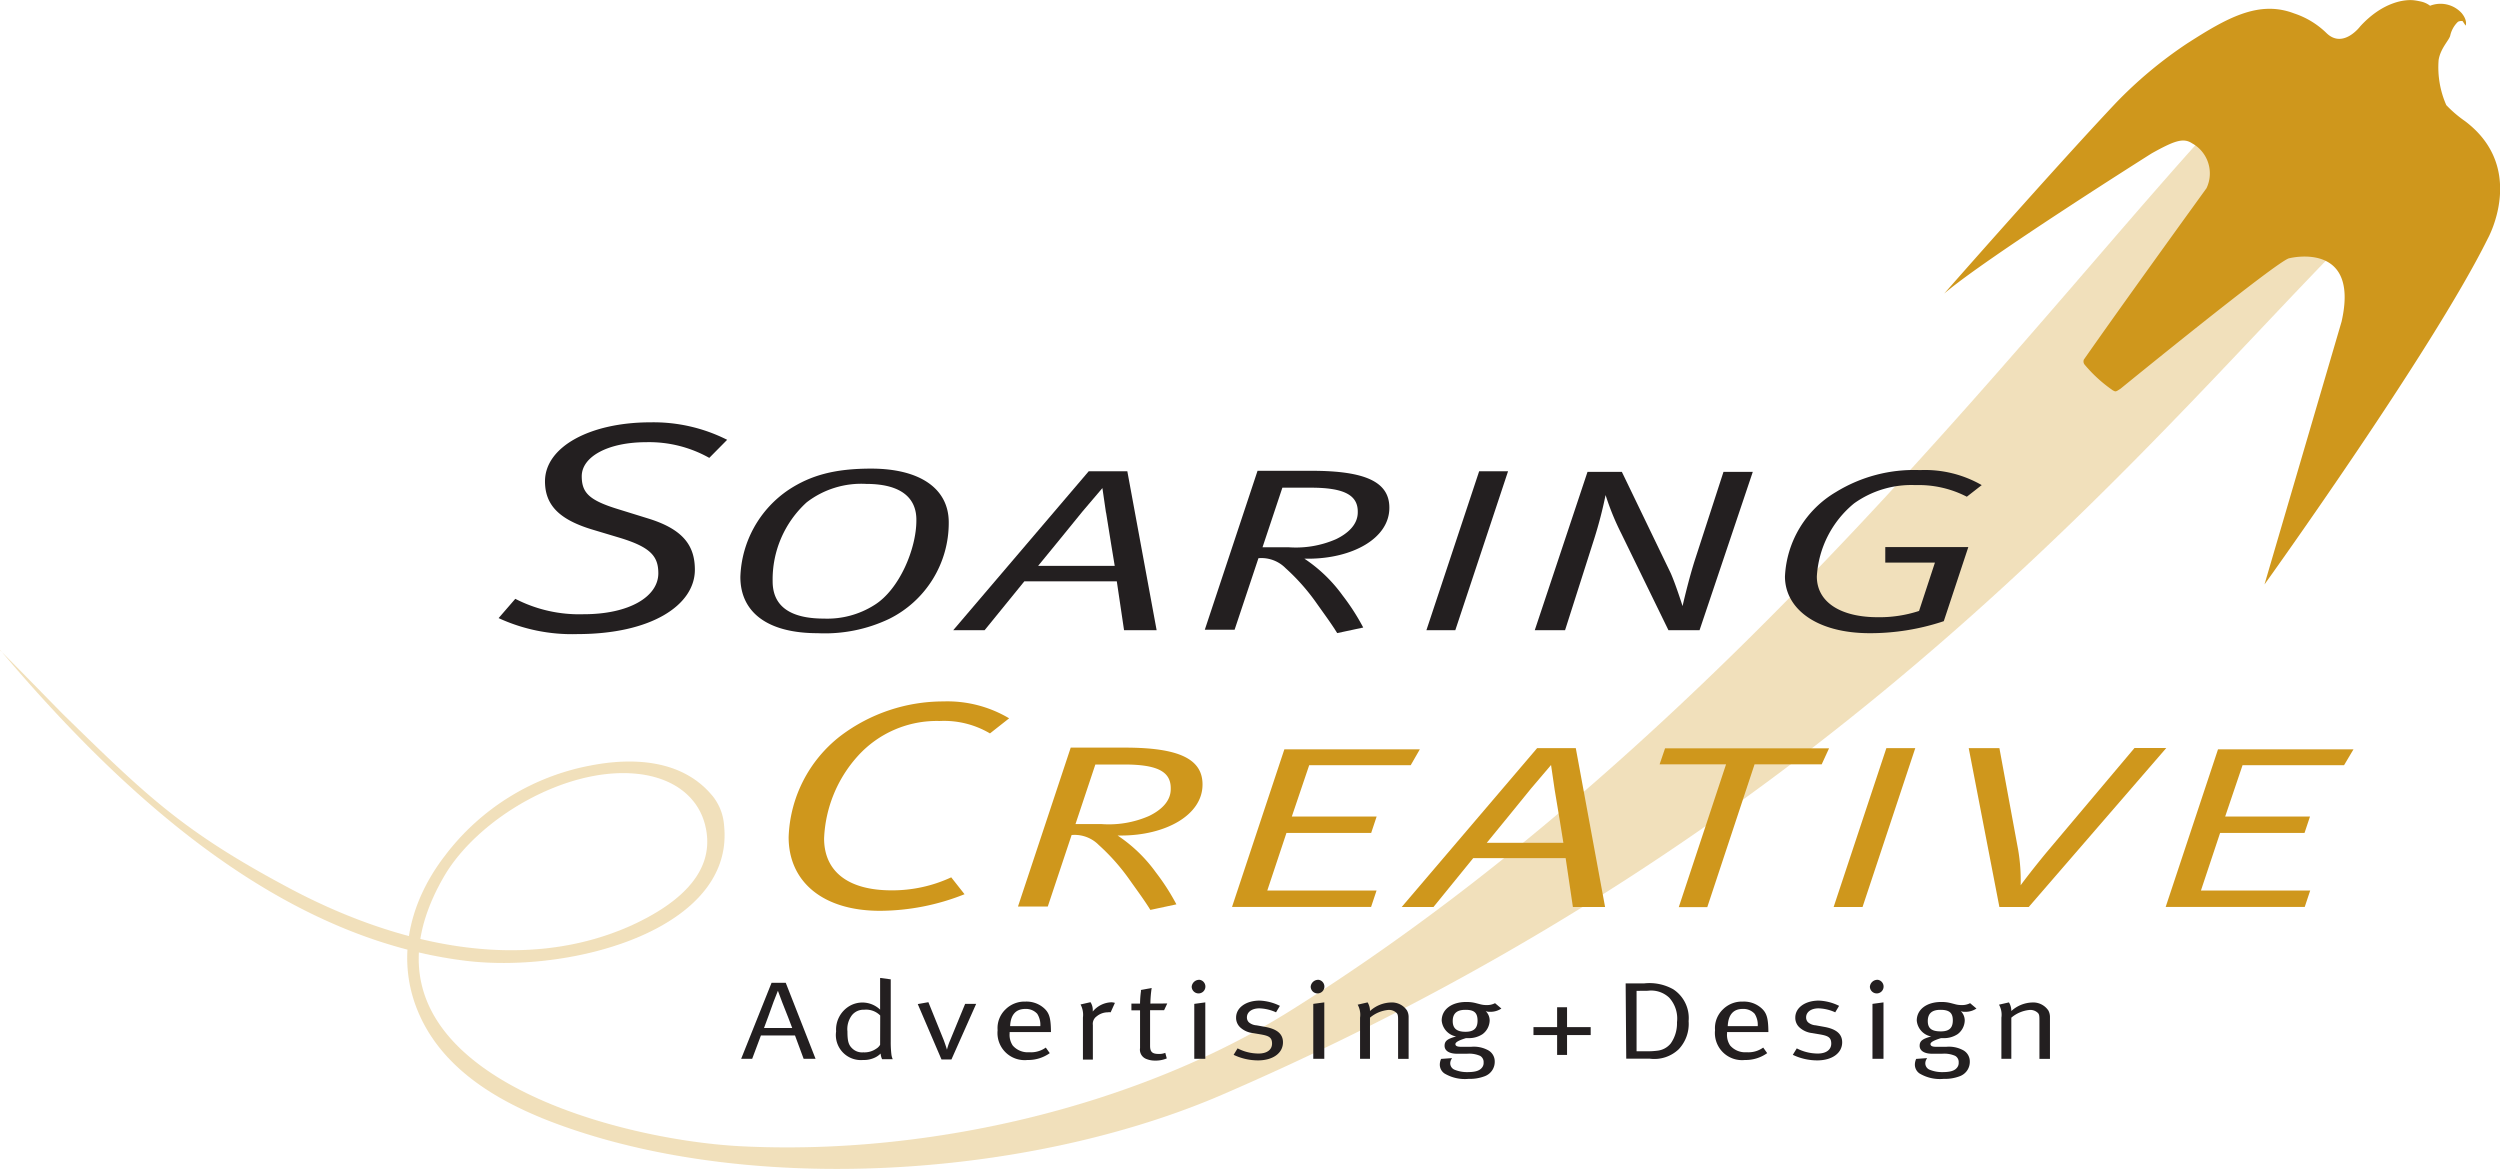 <svg id="Layer_1" data-name="Layer 1" xmlns="http://www.w3.org/2000/svg" viewBox="0 0 251.7 117.7"><defs><style>.cls-1,.cls-2{fill:#cf971c;}.cls-1{opacity:0.3;}.cls-3{fill:#231f20;}</style></defs><title>compact_SC_logo</title><path class="cls-1" d="M12.5,94.61c12.2,14.44,27.93,28.92,46.77,31.27,10.77,1.35,27.2-3.17,26.11-13.6a5.3,5.3,0,0,0-1.11-2.92c-3.11-3.85-8.28-3.91-12.27-3.14a23.91,23.91,0,0,0-14.7,9.06c-3.81,4.93-5.16,11.07-2.25,16.77,3.16,6.17,10.12,9.25,16.14,11.17,19.66,6.26,46.21,4.09,64.7-4C199.51,111.62,230.26,71.45,251,51c.71-.71-13.13-12-13.55-11.51-18.53,19.61-51.14,64-95.2,91.52C127,140.51,106,145.54,87,144.56c-13-.68-40.84-8-29.85-27.1,3.38-5.88,12.32-11.15,19.49-10.39,3.68.39,6.29,2.37,6.91,5.5,1,4.93-3.66,8-7.49,9.76-11.25,5.06-24.14,1.73-34.37-3.71-10.84-5.76-14.48-9.37-22.81-17.5-.46-.45-6.89-7.06-6.43-6.5Z" transform="translate(-12.48 -29.16)"/><path class="cls-2" d="M258.78,39.76A9.46,9.46,0,0,1,258,35.2c.19-1.19,1.07-2,1.17-2.46a2.75,2.75,0,0,1,.74-1.35c.15-.15.5-.11.5-.11l.31.46s.23-.49-.4-1.26a2.88,2.88,0,0,0-3.18-.74,2.3,2.3,0,0,0-.9-.42s-.39-.09-.64-.12c-.93-.14-3.2.11-5.49,2.61,0,0-1.71,2.29-3.38.7a8.43,8.43,0,0,0-3.28-2c-3.58-1.37-6.81.49-10.73,3a42.83,42.83,0,0,0-7.2,6c-6.21,6.58-17.3,19.21-17.3,19.21,4.14-3.56,20.91-14.13,20.91-14.13,2.25-1.25,3.16-1.59,4.05-1a3.46,3.46,0,0,1,1.45,4.52s-8.74,12.07-12.35,17.26a.51.51,0,0,0,.07.49,14.24,14.24,0,0,0,2.85,2.6c.3.15.26.17.77-.16,0,0,16-13.05,17-13.14,0,0,7.12-1.8,5.26,6.38L240.47,88s16.87-23.49,22.47-34.8c0,0,4-7.12-2.29-11.85a12,12,0,0,1-1.87-1.6" transform="translate(-12.48 -29.16)"/><path class="cls-3" d="M83.89,75.26a12.35,12.35,0,0,0-6.34-1.58c-3.86,0-6.5,1.46-6.5,3.43,0,1.67.76,2.42,3.65,3.31l3,.93c3.53,1.08,4.74,2.72,4.74,5.17,0,3.58-4.41,6.48-11.83,6.48a17.64,17.64,0,0,1-7.93-1.61l1.68-1.94A14.06,14.06,0,0,0,71.25,91c4.62,0,7.51-1.79,7.51-4.12,0-1.7-.76-2.63-3.9-3.58l-2.6-.78c-3.4-1-4.91-2.45-4.91-4.9,0-3.49,4.57-5.94,10.62-5.94a16.47,16.47,0,0,1,7.72,1.76Z" transform="translate(-12.48 -29.16)"/><path class="cls-3" d="M102,91.47a15.06,15.06,0,0,1-7.2,1.44c-5.16,0-7.78-2.19-7.78-5.66a11,11,0,0,1,4.91-8.81c2.18-1.42,4.58-2.1,8.25-2.1,4.91,0,7.82,2,7.82,5.41A10.78,10.78,0,0,1,102,91.47ZM99.69,77.88a9,9,0,0,0-6,1.86,10.5,10.5,0,0,0-3.42,7.95c0,2.59,1.89,3.75,5.16,3.75a8.85,8.85,0,0,0,5.09-1.37c2.51-1.56,4.22-5.66,4.22-8.5C104.78,79.33,103.25,77.88,99.69,77.88Z" transform="translate(-12.48 -29.16)"/><path class="cls-3" d="M125.65,92.61l-.73-4.92h-9.31l-4,4.92h-3.16l13.64-16h3.89l2.95,16Zm-1.82-11.84-.36-2.47-2,2.35c-.25.33-4.47,5.48-4.47,5.48h7.71S124.05,82.15,123.84,80.77Z" transform="translate(-12.48 -29.16)"/><path class="cls-3" d="M144.17,85.41h-.36a14.93,14.93,0,0,1,3.85,3.71,22.26,22.26,0,0,1,2.07,3.22l-2.62.56c-.62-1-1.2-1.77-2.07-3a20.89,20.89,0,0,0-3.13-3.54,3.41,3.41,0,0,0-2.73-1l-2.4,7.2h-3l5.31-16h5.45c5.45,0,7.82,1.14,7.82,3.71C152.38,83.36,148.64,85.41,144.17,85.41Zm.29-7.15h-2.87l-2,6h2.65a10.09,10.09,0,0,0,4.76-.82c1.2-.58,2.18-1.47,2.18-2.7C149.22,79,147.8,78.26,144.46,78.26Z" transform="translate(-12.48 -29.16)"/><path class="cls-3" d="M159,92.61h-2.91l5.31-16h2.91Z" transform="translate(-12.48 -29.16)"/><path class="cls-3" d="M183.59,92.61h-3.13l-4.76-9.76A25.88,25.88,0,0,1,174.13,79,42.84,42.84,0,0,1,173,83.36l-2.95,9.25H167l5.31-15.94h3.46l4.91,10.18c.51,1.14,1.2,3.33,1.2,3.33s.62-2.75,1.31-4.85L186,76.67h2.95Z" transform="translate(-12.48 -29.16)"/><path class="cls-3" d="M210.5,79.17A10.56,10.56,0,0,0,205.33,78a9.92,9.92,0,0,0-6.18,1.84,10.28,10.28,0,0,0-3.75,7.36c0,2.66,2.51,4.1,6.11,4.1a12.78,12.78,0,0,0,4.18-.63l1.6-4.87h-5V84.24h8.36l-2.47,7.46a23.36,23.36,0,0,1-7.45,1.21c-5.38,0-8.54-2.47-8.54-5.71a10.43,10.43,0,0,1,5.13-8.5,15,15,0,0,1,8.47-2.21A11.47,11.47,0,0,1,212,78Z" transform="translate(-12.48 -29.16)"/><path class="cls-2" d="M112.15,103a9.09,9.09,0,0,0-5.08-1.25,10.71,10.71,0,0,0-8.22,3.52,13.18,13.18,0,0,0-3.4,8.3c0,3.25,2.31,5.23,6.8,5.23a14.07,14.07,0,0,0,6-1.31l1.34,1.7a23.14,23.14,0,0,1-8.52,1.67c-5.75,0-9.19-2.93-9.19-7.41a13.45,13.45,0,0,1,5.2-10.18,17.14,17.14,0,0,1,10.37-3.49,12.16,12.16,0,0,1,6.63,1.7Z" transform="translate(-12.48 -29.16)"/><path class="cls-2" d="M125.34,113.28H125a14.93,14.93,0,0,1,3.85,3.71,22.26,22.26,0,0,1,2.07,3.22l-2.62.56c-.62-1-1.2-1.77-2.07-3a20.89,20.89,0,0,0-3.13-3.54,3.41,3.41,0,0,0-2.73-1l-2.4,7.2h-3l5.31-16h5.45c5.45,0,7.82,1.14,7.82,3.71C133.56,111.23,129.82,113.28,125.34,113.28Zm.29-7.15h-2.87l-2,6h2.65a10.09,10.09,0,0,0,4.76-.82c1.2-.58,2.18-1.47,2.18-2.7C130.4,106.83,129,106.13,125.64,106.13Z" transform="translate(-12.48 -29.16)"/><path class="cls-2" d="M154.51,106.2H144.29l-1.75,5.17h8.54l-.55,1.65H142l-1.93,5.8h11l-.55,1.65h-14l5.27-15.87h13.64Z" transform="translate(-12.48 -29.16)"/><path class="cls-2" d="M170.84,120.48l-.73-4.92H160.8l-4,4.92H153.6l13.64-16h3.89l2.95,16ZM169,108.65l-.36-2.47-2,2.35c-.25.33-4.47,5.48-4.47,5.48h7.71S169.24,110,169,108.65Z" transform="translate(-12.48 -29.16)"/><path class="cls-2" d="M195.89,106.11h-6.76l-4.76,14.38h-2.87l4.76-14.38h-6.69l.55-1.61h16.51Z" transform="translate(-12.48 -29.16)"/><path class="cls-2" d="M200,120.48h-2.91l5.31-16h2.91Z" transform="translate(-12.48 -29.16)"/><path class="cls-2" d="M216.73,120.48h-2.95l-3.09-16h3.09l1.89,10.25a18.31,18.31,0,0,1,.25,3.56c.29-.4,1.2-1.61,2.62-3.33l8.84-10.49h3.2Z" transform="translate(-12.48 -29.16)"/><path class="cls-2" d="M248.48,106.2H238.26l-1.75,5.17h8.54l-.55,1.65H236l-1.93,5.8h11l-.55,1.65h-14l5.27-15.87h13.64Z" transform="translate(-12.48 -29.16)"/><path class="cls-3" d="M91.59,128.11l3,7.65H93.39l-.87-2.35H89.09l-.88,2.35H87.1l3.06-7.65Zm-2.19,4.55h2.84s-.72-1.91-1-2.57l-.44-1.18L90.37,130C90.32,130.19,89.4,132.66,89.4,132.66Z" transform="translate(-12.48 -29.16)"/><path class="cls-3" d="M102.16,127.76V134a10.5,10.5,0,0,0,.07,1.35,1.72,1.72,0,0,0,.13.45h-1.07a1.7,1.7,0,0,1-.15-.57,2,2,0,0,1-.46.35,2.58,2.58,0,0,1-1.31.3A2.52,2.52,0,0,1,96.66,133,2.76,2.76,0,0,1,98,130.45a2.58,2.58,0,0,1,3.09.36s0-.46,0-.86v-2.33Zm-1.06,3.64a2,2,0,0,0-1.62-.58,1.49,1.49,0,0,0-1.25.58,2.33,2.33,0,0,0-.43,1.61c0,1,.12,1.38.52,1.74a1.42,1.42,0,0,0,1.08.36,2.07,2.07,0,0,0,1.29-.36,1.12,1.12,0,0,0,.4-.4Z" transform="translate(-12.48 -29.16)"/><path class="cls-3" d="M104.88,130.25l1.07-.19,1.55,3.83c.13.36.25.7.32.95h0a6,6,0,0,1,.32-.94l1.51-3.67h1.11l-2.49,5.6h-1Z" transform="translate(-12.48 -29.16)"/><path class="cls-3" d="M117.77,134.63l.4.56a3.74,3.74,0,0,1-2.25.69,2.73,2.73,0,0,1-3-3,2.6,2.6,0,0,1,.8-2.1,2.72,2.72,0,0,1,2-.78,2.66,2.66,0,0,1,1.81.61c.58.49.74,1,.76,2.34v.12h-4.16v.13a1.92,1.92,0,0,0,.31,1.22,2,2,0,0,0,1.66.68A2.56,2.56,0,0,0,117.77,134.63Zm-3.6-2.16h3.05a2.07,2.07,0,0,0-.31-1.24,1.53,1.53,0,0,0-1.2-.49C114.76,130.74,114.23,131.32,114.18,132.47Z" transform="translate(-12.48 -29.16)"/><path class="cls-3" d="M121.27,130.29l1-.23a1.42,1.42,0,0,1,.23.83V131a2.54,2.54,0,0,1,1.87-.93,1.48,1.48,0,0,1,.36.06l-.43.95a.93.93,0,0,0-.29,0,1.76,1.76,0,0,0-1.11.4.92.92,0,0,0-.39.88v3.48h-1v-4.24A2.21,2.21,0,0,0,121.27,130.29Z" transform="translate(-12.48 -29.16)"/><path class="cls-3" d="M130,130.19l-.32.68h-1.41v3.57c0,.61.2.83.86.83a1.62,1.62,0,0,0,.67-.11l.15.56a2.87,2.87,0,0,1-1.18.22,2.27,2.27,0,0,1-.87-.16,1,1,0,0,1-.64-1.1v-3.8h-.87v-.68h.87v-.07a10,10,0,0,1,.09-1.16v-.14l1.08-.2a11.71,11.71,0,0,0-.13,1.57Z" transform="translate(-12.48 -29.16)"/><path class="cls-3" d="M133.28,127.81a.69.69,0,1,1-.82.69A.76.76,0,0,1,133.28,127.81Zm-.56,2.42,1.11-.15v5.68h-1.11Z" transform="translate(-12.48 -29.16)"/><path class="cls-3" d="M141.34,130.43l-.39.65a4.37,4.37,0,0,0-1.67-.4c-.76,0-1.26.37-1.26.91a.68.68,0,0,0,.19.49,1.3,1.3,0,0,0,.78.31l.88.16c1.2.22,1.78.72,1.78,1.55,0,1.08-1,1.82-2.52,1.82a5.71,5.71,0,0,1-2.45-.56l.4-.65a4.61,4.61,0,0,0,2.12.52c.82,0,1.35-.37,1.35-1s-.33-.78-1.1-.92l-.83-.14a2.26,2.26,0,0,1-1.26-.56,1.31,1.31,0,0,1-.43-1c0-1,1-1.71,2.37-1.71A5,5,0,0,1,141.34,130.43Z" transform="translate(-12.48 -29.16)"/><path class="cls-3" d="M145.26,127.81a.69.69,0,1,1-.82.69A.76.76,0,0,1,145.26,127.81Zm-.56,2.42,1.11-.15v5.68H144.7Z" transform="translate(-12.48 -29.16)"/><path class="cls-3" d="M149.17,130.31l1-.23a1.62,1.62,0,0,1,.24.87,3.26,3.26,0,0,1,2.1-.86,1.83,1.83,0,0,1,1.63.81,1.37,1.37,0,0,1,.16.65v4.22h-1.06V132c0-.59,0-.75-.24-.93a1.08,1.08,0,0,0-.74-.23,3.33,3.33,0,0,0-1.85.78v4.14h-1v-4.14A2.07,2.07,0,0,0,149.17,130.31Z" transform="translate(-12.48 -29.16)"/><path class="cls-3" d="M163,130.16l.64.54a2,2,0,0,1-1.12.33,1.13,1.13,0,0,1-.46-.07,1.32,1.32,0,0,1,.4.95,1.77,1.77,0,0,1-.72,1.37,2.48,2.48,0,0,1-1.37.4h-.15l-.15,0c-.72.22-1.06.41-1.06.6s.2.27.54.27h1.07a3,3,0,0,1,1.61.31,1.28,1.28,0,0,1,.74,1.17,1.54,1.54,0,0,1-1,1.48,4.16,4.16,0,0,1-1.63.27,4,4,0,0,1-2.44-.55,1.08,1.08,0,0,1-.46-.87,1.43,1.43,0,0,1,.13-.59l1.1-.08-.05.09a.84.84,0,0,0-.13.41.7.7,0,0,0,.39.65,3.27,3.27,0,0,0,1.35.26c.75,0,1.19-.13,1.43-.42a.74.74,0,0,0,.19-.55.71.71,0,0,0-.36-.67,2.75,2.75,0,0,0-1.31-.21l-1,0c-.79,0-1.26-.3-1.26-.8s.31-.7,1.13-.93l.08,0a1.79,1.79,0,0,1-1.5-1.61c0-1.12,1-1.87,2.46-1.87a3.67,3.67,0,0,1,1,.12l.46.12a2.4,2.4,0,0,0,.62.07A1.72,1.72,0,0,0,163,130.16Zm-3,.67c-.83,0-1.26.36-1.26,1.13s.44,1.08,1.29,1.08,1.21-.37,1.21-1.12S160.94,130.83,160.06,130.83Z" transform="translate(-12.48 -29.16)"/><path class="cls-3" d="M166.87,132.57h2.38v-2h1v2h2.38v.8h-2.38v2h-1v-2h-2.38Z" transform="translate(-12.48 -29.16)"/><path class="cls-3" d="M176.15,128.17H178a4.88,4.88,0,0,1,2.94.59,3.46,3.46,0,0,1,1.55,3.21,3.71,3.71,0,0,1-1,2.83,3.55,3.55,0,0,1-2.89.95h-2.39Zm1.1.75V135h1a7.14,7.14,0,0,0,1.12-.06,2,2,0,0,0,1.33-.74,3.52,3.52,0,0,0,.62-2.12,3.12,3.12,0,0,0-.79-2.48,2.65,2.65,0,0,0-2.15-.69Z" transform="translate(-12.48 -29.16)"/><path class="cls-3" d="M190,134.63l.4.56a3.74,3.74,0,0,1-2.25.69,2.73,2.73,0,0,1-3-3,2.6,2.6,0,0,1,.8-2.1,2.71,2.71,0,0,1,2-.78,2.66,2.66,0,0,1,1.81.61c.58.49.74,1,.76,2.34v.12h-4.16v.13a1.91,1.91,0,0,0,.31,1.22,2,2,0,0,0,1.66.68A2.56,2.56,0,0,0,190,134.63Zm-3.6-2.16h3.05a2.08,2.08,0,0,0-.31-1.24,1.53,1.53,0,0,0-1.21-.49C187,130.74,186.48,131.32,186.43,132.47Z" transform="translate(-12.48 -29.16)"/><path class="cls-3" d="M197.64,130.43l-.39.65a4.37,4.37,0,0,0-1.67-.4c-.76,0-1.26.37-1.26.91a.68.68,0,0,0,.19.49,1.31,1.31,0,0,0,.78.31l.88.16c1.2.22,1.78.72,1.78,1.55,0,1.08-1,1.82-2.52,1.82a5.7,5.7,0,0,1-2.45-.56l.4-.65a4.61,4.61,0,0,0,2.12.52c.82,0,1.35-.37,1.35-1s-.33-.78-1.1-.92l-.83-.14a2.27,2.27,0,0,1-1.26-.56,1.31,1.31,0,0,1-.43-1c0-1,1-1.71,2.37-1.71A5,5,0,0,1,197.64,130.43Z" transform="translate(-12.48 -29.16)"/><path class="cls-3" d="M201.56,127.81a.69.69,0,1,1-.82.69A.76.76,0,0,1,201.56,127.81Zm-.56,2.42,1.11-.15v5.68H201Z" transform="translate(-12.48 -29.16)"/><path class="cls-3" d="M210.83,130.16l.64.54a2,2,0,0,1-1.12.33,1.13,1.13,0,0,1-.46-.07,1.32,1.32,0,0,1,.4.95,1.77,1.77,0,0,1-.72,1.37,2.48,2.48,0,0,1-1.37.4h-.15l-.15,0c-.72.22-1.06.41-1.06.6s.2.27.54.27h1.07a3,3,0,0,1,1.61.31,1.28,1.28,0,0,1,.74,1.17,1.54,1.54,0,0,1-1,1.48,4.16,4.16,0,0,1-1.63.27,4,4,0,0,1-2.44-.55,1.08,1.08,0,0,1-.46-.87,1.43,1.43,0,0,1,.13-.59l1.1-.08-.05.09a.84.84,0,0,0-.13.41.7.7,0,0,0,.39.65,3.27,3.27,0,0,0,1.35.26c.75,0,1.19-.13,1.43-.42a.74.74,0,0,0,.19-.55.71.71,0,0,0-.36-.67,2.75,2.75,0,0,0-1.31-.21l-1,0c-.79,0-1.26-.3-1.26-.8s.31-.7,1.13-.93l.08,0a1.79,1.79,0,0,1-1.5-1.61c0-1.12,1-1.87,2.46-1.87a3.67,3.67,0,0,1,1,.12l.46.12a2.4,2.4,0,0,0,.62.07A1.72,1.72,0,0,0,210.83,130.16Zm-3,.67c-.83,0-1.26.36-1.26,1.13S207,133,207.88,133s1.21-.37,1.21-1.12S208.73,130.83,207.85,130.83Z" transform="translate(-12.48 -29.16)"/><path class="cls-3" d="M213.74,130.31l1-.23a1.62,1.62,0,0,1,.24.87,3.26,3.26,0,0,1,2.1-.86,1.84,1.84,0,0,1,1.63.81,1.37,1.37,0,0,1,.16.65v4.22h-1.06V132c0-.59,0-.75-.24-.93a1.09,1.09,0,0,0-.74-.23,3.33,3.33,0,0,0-1.85.78v4.14h-1v-4.14A2.06,2.06,0,0,0,213.74,130.31Z" transform="translate(-12.48 -29.16)"/></svg>